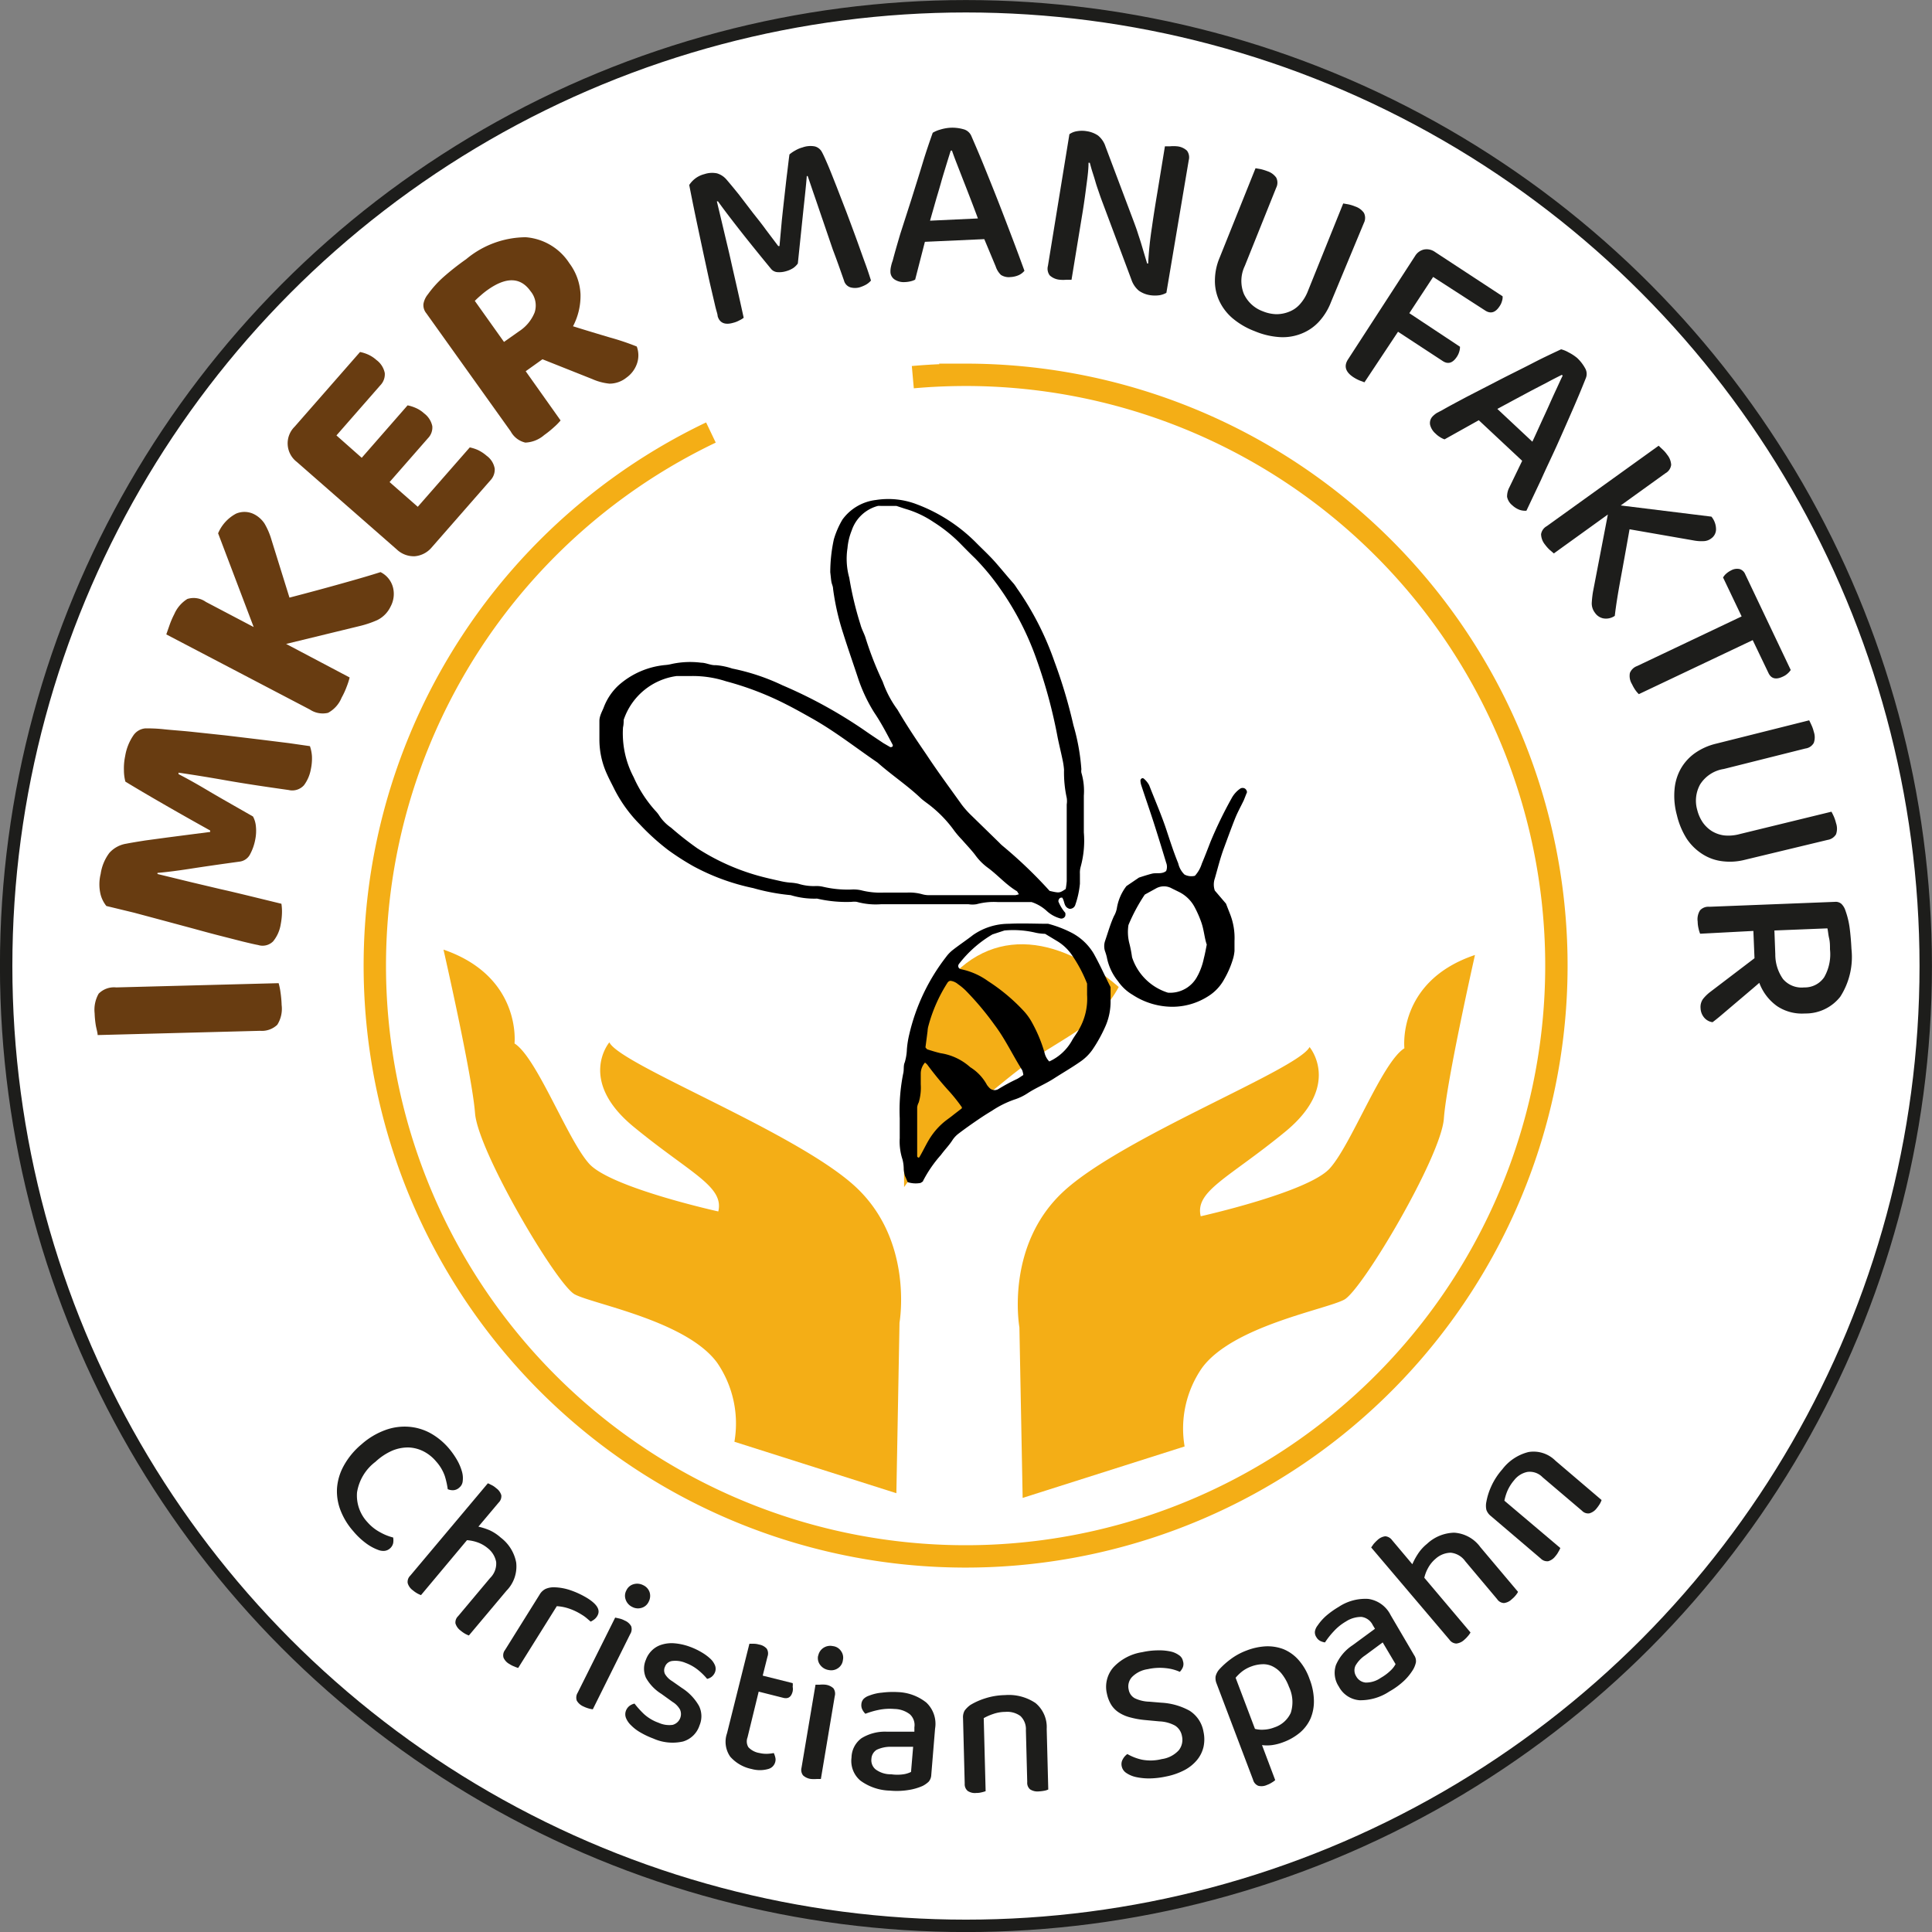 <svg id="Ebene_1" data-name="Ebene 1" xmlns="http://www.w3.org/2000/svg" viewBox="0 0 172.73 172.73"><rect x="0" y="0" width="172.73" height="172.73" fill="#808080" stroke="none"/><defs><style>.cls-1{fill:#fff;stroke:#1d1d1b;stroke-width:1.11px;}.cls-1,.cls-2{stroke-miterlimit:10;}.cls-2{fill:none;stroke:#f4ae16;stroke-width:2px;}.cls-3{fill:#683c11;}.cls-4{fill:#1d1d1b;}.cls-5{fill:#f4ae16;}</style></defs><circle class="cls-1" cx="86.36" cy="86.37" r="85.81"/><path class="cls-2" d="M81.61,33.72c1.57-.14,3.15-.21,4.75-.21a52.82,52.82,0,1,1-22.8,5.16"/><path class="cls-3" d="M25.18,89.86a2.68,2.68,0,0,1-.39,1.76,2,2,0,0,1-1.54.54l-14.52.38c0-.19-.09-.48-.16-.84a8.34,8.34,0,0,1-.11-1.11,2.91,2.91,0,0,1,.36-1.75,1.93,1.93,0,0,1,1.57-.56l14.52-.38a5.61,5.61,0,0,1,.17.83A9.89,9.89,0,0,1,25.18,89.86Z"/><path class="cls-3" d="M22.62,73a2.27,2.27,0,0,1,.26.9,3.88,3.88,0,0,1-.06,1.16,4.53,4.53,0,0,1-.49,1.37,1.22,1.22,0,0,1-.89.6c-1.75.24-3.2.45-4.36.63s-2.15.31-3,.38l0,.1,3,.73,2.62.62c.86.19,1.72.4,2.59.61l2.87.7a4.65,4.65,0,0,1,.05.82,6.11,6.11,0,0,1-.11,1,3.2,3.2,0,0,1-.68,1.54,1.33,1.33,0,0,1-1.34.33c-.33-.06-.79-.17-1.37-.31l-2-.51c-.75-.19-1.56-.41-2.43-.65l-2.64-.71-2.65-.71L9.51,81A2.77,2.77,0,0,1,9,80a3.89,3.89,0,0,1,0-1.87,4.1,4.1,0,0,1,.78-1.88,2.57,2.57,0,0,1,1.51-.82c.51-.1,1.08-.19,1.71-.29L15,74.87l2-.26,1.79-.23,0-.13q-2.16-1.2-4.19-2.37t-3.39-2a4,4,0,0,1-.13-1,5.28,5.28,0,0,1,.11-1.28,4.6,4.6,0,0,1,.72-1.83A1.44,1.44,0,0,1,13,65.12c.37,0,.92,0,1.66.08s1.58.13,2.52.23l3,.32,3,.36,2.66.33,1.87.27a3.5,3.5,0,0,1,.18.91,4.64,4.64,0,0,1-.1,1.16,3.42,3.42,0,0,1-.61,1.42,1.41,1.41,0,0,1-1.38.43c-2.06-.29-3.94-.57-5.64-.87s-3.1-.52-4.2-.68l0,.13c.7.36,1.57.84,2.61,1.46S21,72.07,22.62,73Z"/><path class="cls-3" d="M31,61.38a7.19,7.19,0,0,1-.46,1,2.68,2.68,0,0,1-1.21,1.35,2.06,2.06,0,0,1-1.62-.29L14.87,56.72c.06-.19.16-.46.28-.81a7.52,7.52,0,0,1,.43-1,3,3,0,0,1,1.17-1.36,1.88,1.88,0,0,1,1.65.26l4.28,2.25L19.5,47.68a3.55,3.55,0,0,1,1.61-1.76,1.91,1.91,0,0,1,1.62.06,2.46,2.46,0,0,1,.92.83,6.41,6.41,0,0,1,.63,1.48l1.6,5.14q2.65-.69,4.74-1.28c1.4-.39,2.53-.72,3.4-1a2.12,2.12,0,0,1,1.12,1.39,2.37,2.37,0,0,1-.22,1.69,2.58,2.58,0,0,1-1.19,1.21,9.21,9.21,0,0,1-1.61.54l-6.54,1.59,5.68,3A6.32,6.32,0,0,1,31,61.38Z"/><path class="cls-3" d="M37.09,49.73a2.2,2.2,0,0,1-1.62-.61L26.54,41.3a2.09,2.09,0,0,1-.2-3.15l5.85-6.68a3.46,3.46,0,0,1,.7.22,2.89,2.89,0,0,1,.77.5,1.91,1.91,0,0,1,.74,1.16,1.41,1.41,0,0,1-.4,1.1l-3.92,4.48,2.26,2,4.1-4.69a3.46,3.46,0,0,1,.7.22,2.7,2.7,0,0,1,.78.5,1.91,1.91,0,0,1,.73,1.14,1.37,1.37,0,0,1-.39,1.08l-3.43,3.92,2.52,2.21L42,40a3.65,3.65,0,0,1,.72.23,3.47,3.47,0,0,1,.79.52,1.79,1.79,0,0,1,.72,1.15,1.4,1.4,0,0,1-.4,1.06l-5.25,6A2.22,2.22,0,0,1,37.09,49.73Z"/><path class="cls-3" d="M50.9,23.53a5,5,0,0,1,1,2.76,5.85,5.85,0,0,1-.67,2.88c1.15.36,2.25.69,3.29,1a22.79,22.79,0,0,1,2.41.81,2.26,2.26,0,0,1,0,1.58,2.55,2.55,0,0,1-.92,1.2,2.42,2.42,0,0,1-1.52.54,5,5,0,0,1-1.54-.41L48.5,32.12,47,33.19l3.12,4.4a5.3,5.3,0,0,1-.59.6,9.08,9.08,0,0,1-.88.71,2.74,2.74,0,0,1-1.68.67,2,2,0,0,1-1.31-1L38.11,28a1.13,1.13,0,0,1-.25-.84,1.86,1.86,0,0,1,.4-.85,9.4,9.4,0,0,1,1.42-1.57,23.37,23.37,0,0,1,2-1.57A8.38,8.38,0,0,1,47,21.21,5.1,5.1,0,0,1,50.9,23.53Zm-4.48,6.08a3.59,3.59,0,0,0,1.38-1.68,2,2,0,0,0-.37-1.9q-1.34-1.89-3.85-.1a6.84,6.84,0,0,0-.61.49c-.18.15-.35.31-.52.48l2.61,3.67Z"/><path class="cls-4" d="M71.33,23.56a1.79,1.79,0,0,1-.39.39,2.22,2.22,0,0,1-.64.29,2.15,2.15,0,0,1-.81.09.81.81,0,0,1-.57-.31c-1.06-1.29-2-2.45-2.79-3.46S64.69,18.7,64.19,18l-.1,0c.24,1,.46,1.92.66,2.77s.4,1.66.58,2.47.37,1.63.56,2.47.39,1.74.6,2.7a2,2,0,0,1-.4.24,2.17,2.17,0,0,1-.54.21c-.75.22-1.22,0-1.39-.6,0-.18-.13-.5-.24-1l-.39-1.67c-.15-.64-.3-1.36-.47-2.14s-.34-1.58-.51-2.38-.34-1.6-.5-2.38-.3-1.49-.43-2.15a2.32,2.32,0,0,1,.45-.51,2.25,2.25,0,0,1,.9-.46,2.18,2.18,0,0,1,1.14-.07,1.79,1.79,0,0,1,.84.55q.54.63,1.14,1.38L67.29,19c.4.51.8,1,1.18,1.53L69.58,22l.11,0,.21-2.31q.12-1.14.24-2.19c.08-.7.15-1.37.23-2s.14-1.19.21-1.69a2.81,2.81,0,0,1,.51-.35,2.57,2.57,0,0,1,.66-.28,2.1,2.1,0,0,1,1.1-.09,1,1,0,0,1,.62.48c.13.23.31.63.55,1.19s.49,1.21.78,1.94L75.69,19c.31.83.61,1.63.89,2.4s.53,1.49.77,2.14.4,1.16.52,1.54a1.68,1.68,0,0,1-.43.36,3,3,0,0,1-.59.25,1.53,1.53,0,0,1-.82,0,.86.86,0,0,1-.57-.6c-.33-.94-.65-1.86-1-2.77l-.88-2.58c-.28-.81-.53-1.56-.77-2.25s-.43-1.27-.6-1.75l-.08,0c-.06.79-.17,1.8-.3,3Z"/><path class="cls-4" d="M88,21.38l-5.31.24L81.82,25a1.56,1.56,0,0,1-.41.15,2.52,2.52,0,0,1-.52.07A1.49,1.49,0,0,1,80,25a.83.83,0,0,1-.39-.7,1.83,1.83,0,0,1,.05-.47,3.24,3.24,0,0,1,.15-.52c.16-.62.39-1.42.68-2.4l1-3.11c.34-1.09.68-2.16,1-3.22s.65-2,.9-2.71a2.69,2.69,0,0,1,.66-.28,3.8,3.8,0,0,1,.93-.17,3.65,3.65,0,0,1,1.14.13,1.05,1.05,0,0,1,.71.58c.35.81.75,1.73,1.17,2.77s.85,2.1,1.28,3.2.84,2.18,1.24,3.23.75,2,1.07,2.88a1.46,1.46,0,0,1-.49.38,2.07,2.07,0,0,1-.75.18,1.3,1.3,0,0,1-.86-.19,1.84,1.84,0,0,1-.47-.76Zm-3-7.91q-.19.6-.42,1.35c-.15.5-.31,1-.47,1.58s-.33,1.11-.49,1.68-.32,1.12-.47,1.65l4.28-.2c-.21-.57-.43-1.15-.65-1.72s-.44-1.14-.65-1.67l-.58-1.49c-.18-.46-.33-.86-.44-1.19Z"/><path class="cls-4" d="M103.7,26.39a2.9,2.9,0,0,1-.88,0,2.36,2.36,0,0,1-1-.4,2.2,2.2,0,0,1-.67-1l-2.53-6.76c-.11-.29-.23-.61-.34-.94s-.23-.65-.33-1-.19-.63-.29-.94-.16-.57-.23-.8h-.11c0,.75-.13,1.56-.24,2.42s-.23,1.67-.36,2.43l-.92,5.61-.45,0a3,3,0,0,1-.6,0,1.51,1.51,0,0,1-.9-.39,1,1,0,0,1-.16-.85L95.61,12a1.57,1.57,0,0,1,.68-.27,2.54,2.54,0,0,1,.87,0,2.44,2.44,0,0,1,1,.38,2.08,2.08,0,0,1,.68,1l2.55,6.77c.11.3.23.62.33.94s.22.66.32,1l.28.94.24.8h.09a31.85,31.85,0,0,1,.34-3.26c.15-1.07.32-2.12.49-3.13l.67-4.09.46,0a3.18,3.18,0,0,1,.61,0,1.51,1.51,0,0,1,.9.39,1,1,0,0,1,.16.85l-2,11.86A1.91,1.91,0,0,1,103.7,26.39Z"/><path class="cls-4" d="M117.91,28.77a4.21,4.21,0,0,1-1.56,1.06,4.49,4.49,0,0,1-1.92.31,6.9,6.9,0,0,1-2.25-.53,6.79,6.79,0,0,1-2-1.17A4.61,4.61,0,0,1,109,26.88a4.22,4.22,0,0,1-.38-1.84,5.25,5.25,0,0,1,.42-2l3.21-8,.46.08a4.76,4.76,0,0,1,.61.19,1.55,1.55,0,0,1,.78.57,1,1,0,0,1,0,.9l-2.81,7a3.09,3.09,0,0,0-.08,2.5,3,3,0,0,0,1.69,1.55,3.45,3.45,0,0,0,1.19.26,3,3,0,0,0,1.11-.2,2.5,2.5,0,0,0,1-.67,3.82,3.82,0,0,0,.73-1.19l3.16-7.84.46.08a3.57,3.57,0,0,1,.61.19,1.55,1.55,0,0,1,.78.57,1,1,0,0,1,0,.9L119,27A5.48,5.48,0,0,1,117.91,28.77Z"/><path class="cls-4" d="M134.34,26.49a1.06,1.06,0,0,1-.05.41,1.47,1.47,0,0,1-.22.48c-.37.57-.8.7-1.29.38l-4.65-3L126,28l4.53,3a1.37,1.37,0,0,1-.06.42,1.68,1.68,0,0,1-.22.48c-.37.56-.79.69-1.26.38l-4-2.62-3,4.52-.43-.16a3.65,3.65,0,0,1-.55-.29c-.72-.47-.88-1-.49-1.6l6-9.25a1.25,1.25,0,0,1,.78-.57,1.29,1.29,0,0,1,1,.22Z"/><path class="cls-4" d="M136.09,41.2l-3.88-3.63-3.06,1.71a1.75,1.75,0,0,1-.39-.19,2.1,2.1,0,0,1-.41-.32,1.53,1.53,0,0,1-.49-.78.85.85,0,0,1,.23-.77,2.11,2.11,0,0,1,.37-.3l.48-.25c.55-.32,1.29-.71,2.19-1.19L134,34c1-.52,2-1,3-1.52s1.85-.91,2.57-1.25a2.53,2.53,0,0,1,.66.27A4.15,4.15,0,0,1,141,32a3.69,3.69,0,0,1,.71.91,1,1,0,0,1,.07.9c-.33.83-.71,1.75-1.16,2.78s-.91,2.08-1.39,3.15-1,2.13-1.45,3.15l-1.31,2.77a1.54,1.54,0,0,1-.62-.08,2,2,0,0,1-.65-.41,1.3,1.3,0,0,1-.46-.75,1.76,1.76,0,0,1,.21-.86Zm3.55-7.69c-.38.19-.8.4-1.26.65l-1.46.76-1.55.83-1.5.81L137,39.49c.26-.55.51-1.11.77-1.68s.51-1.1.74-1.62.45-1,.66-1.45.38-.84.54-1.15Z"/><path class="cls-4" d="M143.75,46l-4.83,3.48-.36-.31a3.31,3.31,0,0,1-.42-.47,1.53,1.53,0,0,1-.36-.94,1,1,0,0,1,.51-.72l10-7.19.35.33a2.71,2.71,0,0,1,.41.47,1.56,1.56,0,0,1,.36.91,1,1,0,0,1-.51.75l-4,2.88,8.11,1a1.78,1.78,0,0,1,.41,1.19,1,1,0,0,1-.43.76,1.16,1.16,0,0,1-.67.24,3.64,3.64,0,0,1-.89-.06l-5.74-1c-.3,1.7-.57,3.19-.81,4.49s-.41,2.38-.51,3.25a1.38,1.38,0,0,1-1,.23,1.18,1.18,0,0,1-.77-.5,1.37,1.37,0,0,1-.29-.88,9.18,9.18,0,0,1,.11-1Z"/><path class="cls-4" d="M156.7,57.23l-10.18,4.83a2.46,2.46,0,0,1-.3-.35,3.47,3.47,0,0,1-.31-.54,1.4,1.4,0,0,1-.19-1,1.08,1.08,0,0,1,.64-.62l9.35-4.44-1.66-3.48a1.35,1.35,0,0,1,.28-.34,2,2,0,0,1,.45-.3,1.08,1.08,0,0,1,.76-.11.79.79,0,0,1,.49.46l4.07,8.56a1.56,1.56,0,0,1-.26.3,1.53,1.53,0,0,1-.44.29c-.62.3-1.05.19-1.29-.32Z"/><path class="cls-4" d="M154,77a4.22,4.22,0,0,1-1.78-.63A4.77,4.77,0,0,1,150.81,75a6.9,6.9,0,0,1-.89-2.13,6.51,6.51,0,0,1-.21-2.27,4.55,4.55,0,0,1,.56-1.87,4.35,4.35,0,0,1,1.27-1.4,5.48,5.48,0,0,1,1.88-.84l8.33-2.09c.05.1.12.24.2.42a3,3,0,0,1,.21.6,1.5,1.5,0,0,1,0,1,1,1,0,0,1-.75.5l-7.29,1.83A3.05,3.05,0,0,0,152,70.13a3,3,0,0,0-.26,2.28,3.5,3.5,0,0,0,.49,1.11,2.86,2.86,0,0,0,.81.78,2.78,2.78,0,0,0,1.11.39,3.8,3.8,0,0,0,1.39-.12l8.2-2q.08.14.21.42a3.84,3.84,0,0,1,.2.6,1.51,1.51,0,0,1,0,1,1.06,1.06,0,0,1-.75.5L156,76.87A5.36,5.36,0,0,1,154,77Z"/><path class="cls-4" d="M152,83.48a2.55,2.55,0,0,1-.14-.46,2.84,2.84,0,0,1-.08-.63,1.49,1.49,0,0,1,.21-1,1,1,0,0,1,.83-.32l11.23-.44a.77.77,0,0,1,.59.19,1.44,1.44,0,0,1,.34.56,7.5,7.5,0,0,1,.39,1.6c.08.62.13,1.25.16,1.87a6.58,6.58,0,0,1-1,4.26,3.93,3.93,0,0,1-3.16,1.5,4,4,0,0,1-2.48-.65,4.45,4.45,0,0,1-1.6-2.09c-.42.37-.84.72-1.25,1.07l-1.18,1-1,.85q-.45.38-.75.6a1.19,1.19,0,0,1-.78-.45,1.37,1.37,0,0,1-.29-.79,1.23,1.23,0,0,1,.22-.84,3.68,3.68,0,0,1,.66-.64l3.94-3-.1-2.44Zm6.72,1.83a3.8,3.8,0,0,0,.69,2.22,2.18,2.18,0,0,0,1.89.75,2.09,2.09,0,0,0,1.79-.91,4.13,4.13,0,0,0,.52-2.49c0-.34,0-.66-.08-1s-.09-.62-.15-.88l-4.74.19Z"/><path class="cls-4" d="M41.06,133a.85.85,0,0,1-.51.23,1.12,1.12,0,0,1-.52-.09,7.35,7.35,0,0,0-.26-1.17,3.83,3.83,0,0,0-.78-1.31,3.61,3.61,0,0,0-1.14-.91,3.23,3.23,0,0,0-1.32-.34,3.66,3.66,0,0,0-1.45.28,5.33,5.33,0,0,0-1.51,1,4.26,4.26,0,0,0-1.65,2.74,3.49,3.49,0,0,0,.94,2.67A4,4,0,0,0,34,137a4.68,4.68,0,0,0,1.15.46,1.49,1.49,0,0,1,0,.51.88.88,0,0,1-.3.48.86.86,0,0,1-.43.2,1.23,1.23,0,0,1-.58-.07,4.36,4.36,0,0,1-1-.52,6.55,6.55,0,0,1-1.26-1.17,6.14,6.14,0,0,1-1.12-1.82,4.7,4.7,0,0,1-.33-2,4.86,4.86,0,0,1,.59-2,6.68,6.68,0,0,1,1.6-1.94,6.61,6.61,0,0,1,2.14-1.28,5,5,0,0,1,2.09-.29,4.79,4.79,0,0,1,1.91.56,6,6,0,0,1,1.62,1.31,7.19,7.19,0,0,1,.8,1.13,4.6,4.6,0,0,1,.42,1,2.11,2.11,0,0,1,.07.84A.83.83,0,0,1,41.06,133Z"/><path class="cls-4" d="M44.36,139.65a2.05,2.05,0,0,0-.76-1.24,2.93,2.93,0,0,0-.92-.52,3.58,3.58,0,0,0-.93-.19l-4.11,4.91a2.18,2.18,0,0,1-.33-.15,2.43,2.43,0,0,1-.4-.28,1.19,1.19,0,0,1-.46-.64.77.77,0,0,1,.23-.67l6.94-8.26.33.16a1.76,1.76,0,0,1,.41.28,1.18,1.18,0,0,1,.46.63.8.8,0,0,1-.24.66l-1.81,2.15a5.85,5.85,0,0,1,1,.32,4,4,0,0,1,1,.66,3.63,3.63,0,0,1,1.38,2.23,3.09,3.09,0,0,1-.87,2.52l-3.36,4a2.74,2.74,0,0,1-.33-.15,2.63,2.63,0,0,1-.4-.28,1.24,1.24,0,0,1-.47-.65.78.78,0,0,1,.24-.65l2.86-3.41A1.81,1.81,0,0,0,44.36,139.65Z"/><path class="cls-4" d="M46.33,149.12A1.91,1.91,0,0,1,46,149a2,2,0,0,1-.44-.22,1.2,1.2,0,0,1-.54-.57.77.77,0,0,1,.13-.69l3.09-4.95a1.28,1.28,0,0,1,.53-.51,1.83,1.83,0,0,1,.76-.15,4.89,4.89,0,0,1,1.4.24,7.71,7.71,0,0,1,1.61.75c.88.56,1.17,1.08.85,1.59a1,1,0,0,1-.27.3,1.73,1.73,0,0,1-.31.19l-.34-.29a3.17,3.17,0,0,0-.46-.33,5.23,5.23,0,0,0-1.18-.56,4.09,4.09,0,0,0-1.05-.2Z"/><path class="cls-4" d="M53,152.82a2.14,2.14,0,0,1-.35-.07,2.88,2.88,0,0,1-.48-.18,1.27,1.27,0,0,1-.6-.52.82.82,0,0,1,.07-.7L55,144.62l.36.08a1.79,1.79,0,0,1,.48.18,1.18,1.18,0,0,1,.59.51.82.82,0,0,1-.09.71Zm3-10.63a1,1,0,0,1,.63-.55,1.16,1.16,0,0,1,.87.08,1.07,1.07,0,0,1,.58.64,1.1,1.1,0,0,1-.08.83,1,1,0,0,1-.61.55,1.09,1.09,0,0,1-.86-.07,1.13,1.13,0,0,1-.59-.65A1,1,0,0,1,56,142.19Z"/><path class="cls-4" d="M62.54,154.26a2.2,2.2,0,0,1-1.48,1.44,4.22,4.22,0,0,1-2.66-.27,7.36,7.36,0,0,1-1.16-.55,3.85,3.85,0,0,1-.83-.64,1.85,1.85,0,0,1-.45-.66.91.91,0,0,1,0-.63,1,1,0,0,1,.3-.42,1.19,1.19,0,0,1,.47-.22,8.21,8.21,0,0,0,.86.95,3.88,3.88,0,0,0,1.31.77,2.26,2.26,0,0,0,1.24.18,1,1,0,0,0,.66-1.36,1.88,1.88,0,0,0-.67-.69l-1-.72A4,4,0,0,1,57.75,150a2,2,0,0,1,0-1.62,2.21,2.21,0,0,1,.54-.83,2.11,2.11,0,0,1,.87-.51,3,3,0,0,1,1.15-.12,5.19,5.19,0,0,1,1.4.32,6.15,6.15,0,0,1,1.06.51,4.3,4.3,0,0,1,.75.56,1.65,1.65,0,0,1,.41.6.83.83,0,0,1,0,.58,1,1,0,0,1-.29.41,1,1,0,0,1-.42.2,5.63,5.63,0,0,0-.74-.74,4,4,0,0,0-1.19-.69,2.33,2.33,0,0,0-1.19-.17.79.79,0,0,0-.65.52.75.75,0,0,0,0,.64,1.82,1.82,0,0,0,.64.64l.87.61a4.61,4.61,0,0,1,1.53,1.6A2.09,2.09,0,0,1,62.54,154.26Z"/><path class="cls-4" d="M66.91,156.21a1.73,1.73,0,0,0,1,.52,2.62,2.62,0,0,0,.64.07,3.79,3.79,0,0,0,.63-.07,2,2,0,0,1,.13.37.79.79,0,0,1,0,.43.87.87,0,0,1-.64.63,2.72,2.72,0,0,1-1.46,0,3.48,3.48,0,0,1-1.92-1.1,2.32,2.32,0,0,1-.29-2.1l2-8h.37a1.71,1.71,0,0,1,.49.07,1.18,1.18,0,0,1,.69.37.81.81,0,0,1,.07.7l-.43,1.71,2.68.67a1.19,1.19,0,0,1,0,.32,1.15,1.15,0,0,1,0,.41c-.12.5-.39.69-.82.59l-2.22-.56-1,4.1A1,1,0,0,0,66.91,156.21Z"/><path class="cls-4" d="M73.39,159.05l-.36,0a3.25,3.25,0,0,1-.51,0,1.27,1.27,0,0,1-.72-.32.8.8,0,0,1-.14-.69l1.25-7.42.38,0a2.31,2.31,0,0,1,.51,0,1.27,1.27,0,0,1,.71.32.84.84,0,0,1,.12.71Zm-.24-11a1.07,1.07,0,0,1,.45-.71,1.1,1.1,0,0,1,.86-.17,1,1,0,0,1,.73.44,1,1,0,0,1,.17.81,1,1,0,0,1-.42.71,1.06,1.06,0,0,1-.84.18,1.16,1.16,0,0,1-.76-.44A1,1,0,0,1,73.15,148Z"/><path class="cls-4" d="M80.25,151.28a4.34,4.34,0,0,1,2.56.93,2.61,2.61,0,0,1,.79,2.34l-.34,4.13a1,1,0,0,1-.23.61,2.33,2.33,0,0,1-.54.38,5,5,0,0,1-1.23.36,6.64,6.64,0,0,1-1.7.06,4.66,4.66,0,0,1-2.63-.89,2.3,2.3,0,0,1-.8-2.07,2.19,2.19,0,0,1,.9-1.73,4,4,0,0,1,2.23-.58l2.49,0,0-.39a1.3,1.3,0,0,0-.41-1.17,2.34,2.34,0,0,0-1.38-.47,4.94,4.94,0,0,0-1.39.08,7.4,7.4,0,0,0-1.2.35,1.41,1.41,0,0,1-.27-.37.85.85,0,0,1-.09-.47.8.8,0,0,1,.19-.48,1.25,1.25,0,0,1,.5-.3,4,4,0,0,1,1.16-.27A7.72,7.72,0,0,1,80.25,151.28Zm-.57,7.35a3.85,3.85,0,0,0,1.09,0,2.28,2.28,0,0,0,.68-.21l.19-2.25-2,0a2.88,2.88,0,0,0-1.26.27,1,1,0,0,0-.47.8,1.06,1.06,0,0,0,.37.95A2.26,2.26,0,0,0,79.68,158.63Z"/><path class="cls-4" d="M91.23,153.42a2,2,0,0,0-1.34-.37,3.37,3.37,0,0,0-1.1.19,4.78,4.78,0,0,0-.84.37l.17,6.53a2.64,2.64,0,0,1-.35.1,1.83,1.83,0,0,1-.49.06,1.16,1.16,0,0,1-.76-.18.78.78,0,0,1-.27-.65l-.15-5.86a1.21,1.21,0,0,1,.14-.67,2.29,2.29,0,0,1,.52-.51,6.07,6.07,0,0,1,1.29-.58,6.16,6.16,0,0,1,1.8-.3,4.27,4.27,0,0,1,2.73.71,2.79,2.79,0,0,1,1,2.31l.14,5.42a1.45,1.45,0,0,1-.35.11,3.8,3.8,0,0,1-.5.06,1.21,1.21,0,0,1-.77-.18.76.76,0,0,1-.26-.65l-.12-4.64A1.62,1.62,0,0,0,91.23,153.42Z"/><path class="cls-4" d="M103.87,157.27a2.52,2.52,0,0,0,1.52-.79,1.5,1.5,0,0,0,.28-1.28,1.38,1.38,0,0,0-.61-.92,3.17,3.17,0,0,0-1.4-.38l-1.39-.13a7.8,7.8,0,0,1-1.2-.22,3.43,3.43,0,0,1-1-.42,2.27,2.27,0,0,1-.7-.68,3.05,3.05,0,0,1-.4-1,2.65,2.65,0,0,1,.57-2.38,4.45,4.45,0,0,1,2.59-1.36,6.69,6.69,0,0,1,1.35-.16,4.84,4.84,0,0,1,1.12.09,2,2,0,0,1,.79.33.81.81,0,0,1,.37.53.82.82,0,0,1,0,.54,1.28,1.28,0,0,1-.28.43,4,4,0,0,0-1.26-.33,4.9,4.9,0,0,0-1.6.09,2.47,2.47,0,0,0-1.4.69,1.23,1.23,0,0,0-.31,1.14,1.09,1.09,0,0,0,.54.77,3.23,3.23,0,0,0,1.32.31l1.07.09a5.86,5.86,0,0,1,2.52.72,2.78,2.78,0,0,1,1.24,1.89,3.18,3.18,0,0,1,0,1.34,2.87,2.87,0,0,1-.57,1.16,3.69,3.69,0,0,1-1.12.91,6.08,6.08,0,0,1-1.67.58,7.48,7.48,0,0,1-1.49.17,5.5,5.5,0,0,1-1.22-.13,2.48,2.48,0,0,1-.85-.37.94.94,0,0,1-.39-.57.87.87,0,0,1,.09-.64,1.33,1.33,0,0,1,.41-.47,4.63,4.63,0,0,0,1.29.5A4.09,4.09,0,0,0,103.87,157.27Z"/><path class="cls-4" d="M114.73,155.76a4.53,4.53,0,0,1-1,.26,3.47,3.47,0,0,1-.9,0l1.18,3.13a1.69,1.69,0,0,1-.29.21,2,2,0,0,1-.44.22,1.17,1.17,0,0,1-.78.08.79.79,0,0,1-.47-.54l-3.26-8.6a1.26,1.26,0,0,1-.09-.64,1.48,1.48,0,0,1,.33-.63,7.1,7.1,0,0,1,1-.9,5.68,5.68,0,0,1,1.45-.79,5.53,5.53,0,0,1,1.7-.37,4,4,0,0,1,1.58.25,3.67,3.67,0,0,1,1.34.95,5.09,5.09,0,0,1,1,1.72,5.52,5.52,0,0,1,.39,1.93,3.94,3.94,0,0,1-.3,1.6,3.59,3.59,0,0,1-.92,1.24A5,5,0,0,1,114.73,155.76Zm-.8-1.32a2.45,2.45,0,0,0,1.47-1.3,3.17,3.17,0,0,0-.16-2.33,4.2,4.2,0,0,0-.66-1.18,2.42,2.42,0,0,0-.81-.65,1.87,1.87,0,0,0-.9-.19,3.11,3.11,0,0,0-1,.2,3.06,3.06,0,0,0-.85.47,4,4,0,0,0-.55.54l1.73,4.57a2.5,2.5,0,0,0,.79.07A2.94,2.94,0,0,0,113.93,154.44Z"/><path class="cls-4" d="M119.69,143.66a4.3,4.3,0,0,1,2.64-.71,2.65,2.65,0,0,1,2,1.45l2.1,3.58a.94.94,0,0,1,.16.64,2.21,2.21,0,0,1-.23.61,4.92,4.92,0,0,1-.79,1,6.69,6.69,0,0,1-1.36,1,4.67,4.67,0,0,1-2.66.78,2.29,2.29,0,0,1-1.85-1.22,2.2,2.2,0,0,1-.26-1.93,4,4,0,0,1,1.49-1.77l2-1.47-.2-.33a1.31,1.31,0,0,0-1-.73,2.51,2.51,0,0,0-1.4.41,4.59,4.59,0,0,0-1.08.87,7.17,7.17,0,0,0-.79,1,1.41,1.41,0,0,1-.44-.14.87.87,0,0,1-.33-.33.76.76,0,0,1-.13-.51,1.17,1.17,0,0,1,.24-.53,4.59,4.59,0,0,1,.79-.89A7.8,7.8,0,0,1,119.69,143.66Zm3.77,6.34a4.28,4.28,0,0,0,.87-.65,2.18,2.18,0,0,0,.44-.57l-1.15-1.94L122.05,148a2.71,2.71,0,0,0-.87.93,1,1,0,0,0,.07.94,1.07,1.07,0,0,0,.85.56A2.31,2.31,0,0,0,123.46,150Z"/><path class="cls-4" d="M129.7,138.82a2.08,2.08,0,0,0-1.35.54,2.85,2.85,0,0,0-.67.82,3.32,3.32,0,0,0-.34.88l4.13,4.89a1.68,1.68,0,0,1-.21.3,2.77,2.77,0,0,1-.34.35,1.24,1.24,0,0,1-.71.34.78.78,0,0,1-.62-.34l-7-8.25.21-.3a3.91,3.91,0,0,1,.35-.36,1.25,1.25,0,0,1,.7-.34.84.84,0,0,1,.61.35l1.81,2.15a5.9,5.9,0,0,1,.49-.91,3.82,3.82,0,0,1,.82-.91,3.67,3.67,0,0,1,2.43-1,3.13,3.13,0,0,1,2.34,1.29l3.37,4a1.69,1.69,0,0,1-.21.31,2.19,2.19,0,0,1-.34.34,1.2,1.2,0,0,1-.71.35.77.77,0,0,1-.61-.35L131,139.58A1.81,1.81,0,0,0,129.7,138.82Z"/><path class="cls-4" d="M136.54,131.6a2,2,0,0,0-1.17.74,3.84,3.84,0,0,0-.6.95,4.57,4.57,0,0,0-.27.88l5,4.23a1.87,1.87,0,0,1-.16.32,2,2,0,0,1-.28.41,1.22,1.22,0,0,1-.64.45.81.81,0,0,1-.67-.24l-4.46-3.8a1.23,1.23,0,0,1-.4-.55,1.7,1.7,0,0,1,0-.73,5.75,5.75,0,0,1,.42-1.34,6.1,6.1,0,0,1,1-1.55,4.22,4.22,0,0,1,2.34-1.55,2.76,2.76,0,0,1,2.41.77l4.13,3.52a2.07,2.07,0,0,1-.15.33,3.43,3.43,0,0,1-.29.41,1.24,1.24,0,0,1-.65.45.75.75,0,0,1-.66-.23l-3.53-3A1.59,1.59,0,0,0,136.54,131.6Z"/><path class="cls-5" d="M46,93.29c2,1.26,4.74,8.62,6.68,10.76s11.54,4.26,11.54,4.26c.53-2.26-2.51-3.41-7.57-7.57s-2.17-7.55-2.17-7.55c.95,2,16.63,8,21.94,12.85s4,12.21,4,12.21l-.28,15.25-14.48-4.6a9.6,9.6,0,0,0-1.54-7.06c-2.74-3.76-11.13-5.25-12.74-6.12s-8.65-12.78-8.91-16.2S39.65,84.9,39.65,84.9C46.66,87.31,46,93.29,46,93.29Z"/><path class="cls-5" d="M125.56,93.72c-2,1.25-4.74,8.62-6.68,10.75s-11.53,4.27-11.53,4.27c-.54-2.27,2.51-3.41,7.57-7.57s2.16-7.56,2.16-7.56c-1,2-16.62,8-21.94,12.86s-4,12.2-4,12.2l.29,15.25,14.48-4.6a9.52,9.52,0,0,1,1.54-7c2.73-3.77,11.13-5.25,12.74-6.13s8.65-12.77,8.9-16.19,2.78-14.62,2.78-14.62C124.88,87.73,125.56,93.72,125.56,93.72Z"/><path class="cls-5" d="M95.64,85.47C88.24,86.53,82.8,95,81.76,101.82,86,100.39,89,97,92.55,94.56c2.85-1.94,5.72-3.07,7.47-6.32-5.43-4.68-11.92-5.75-16.27.75-3.19,4.78-2.92,11.55-2.92,17.14"/><path d="M79.78,66.53c-.53-1-1-1.91-1.63-2.84a14.23,14.23,0,0,1-1.4-2.95c-.45-1.37-.93-2.73-1.36-4.1a22.14,22.14,0,0,1-.91-4c0-.2-.1-.39-.14-.58s-.07-.59-.11-.89a14,14,0,0,1,.32-2.95,7.72,7.72,0,0,1,.77-1.77,4.32,4.32,0,0,1,3-1.75A7.11,7.11,0,0,1,82,45.1a14.84,14.84,0,0,1,5.22,3.37c.56.57,1.15,1.11,1.68,1.7s1.15,1.36,1.72,2c.16.19.28.41.43.61a26.61,26.61,0,0,1,3.22,6.36,45,45,0,0,1,1.7,5.7,18.84,18.84,0,0,1,.71,3.94,1,1,0,0,0,0,.3,5.73,5.73,0,0,1,.22,2.06c0,1.09,0,2.19,0,3.28a8.78,8.78,0,0,1-.29,3.1,1.91,1.91,0,0,0-.06.59c0,.3,0,.6,0,.9a8,8,0,0,1-.41,1.88.5.5,0,0,1-.53.36c-.53-.16-.4-.68-.65-1-.09,0-.2,0-.26.11a.32.32,0,0,0-.07.25,3.64,3.64,0,0,0,.61,1,.64.64,0,0,1,0,.28.38.38,0,0,1-.49.21,2.9,2.9,0,0,1-1.16-.65,3.69,3.69,0,0,0-1.36-.8l-3,0a5.92,5.92,0,0,0-1.92.19,2.27,2.27,0,0,1-.74,0l-7.76,0a6.35,6.35,0,0,1-2.21-.21,1.68,1.68,0,0,0-.45,0,11.53,11.53,0,0,1-3.1-.29,7.27,7.27,0,0,1-2.36-.31,18.32,18.32,0,0,1-3.35-.63A19.67,19.67,0,0,1,62,77.45,23.21,23.21,0,0,1,59.74,76a20.52,20.52,0,0,1-2.54-2.3,12.45,12.45,0,0,1-2.26-3.12c-.22-.45-.46-.89-.66-1.34a7.39,7.39,0,0,1-.69-3.17c0-.6,0-1.19,0-1.62s.24-.84.37-1.16a5.19,5.19,0,0,1,1.32-2,7.3,7.3,0,0,1,4.16-1.83,3.52,3.52,0,0,0,.58-.09,7.74,7.74,0,0,1,2.67-.12c.44,0,.86.25,1.32.22a6,6,0,0,1,1.45.3,19.2,19.2,0,0,1,4.5,1.5,42.15,42.15,0,0,1,7.29,4c.57.4,1.15.78,1.73,1.17l.62.36C79.84,66.8,79.86,66.66,79.78,66.53ZM90.87,79.65c-.94-.57-1.66-1.41-2.54-2.06a5.07,5.07,0,0,1-1.15-1.16c-.36-.47-.78-.9-1.17-1.35a8.57,8.57,0,0,1-.68-.79,11.07,11.07,0,0,0-2.5-2.52c-.16-.12-.32-.24-.47-.37-1.22-1.17-2.64-2.1-3.9-3.22-1.92-1.31-3.76-2.76-5.79-3.91-.78-.44-1.56-.88-2.35-1.28a27.11,27.11,0,0,0-5.41-2.08,9.61,9.61,0,0,0-3.07-.47c-.49,0-1,0-1.34,0a5.82,5.82,0,0,0-4.74,3.92c0,.17,0,.42-.06.67a8.38,8.38,0,0,0,.95,4.45,11.33,11.33,0,0,0,1.94,3,2.73,2.73,0,0,1,.37.47A3.91,3.91,0,0,0,60,74a27.84,27.84,0,0,0,2.34,1.84,19.92,19.92,0,0,0,5.4,2.44c.71.2,1.44.36,2.16.52a6,6,0,0,0,.74.11,4.42,4.42,0,0,1,.73.1,4.59,4.59,0,0,0,1.47.21,2.59,2.59,0,0,1,.74.06,9.64,9.64,0,0,0,2.51.25,3.21,3.21,0,0,1,.88.06,6.91,6.91,0,0,0,2.07.21l2.09,0a4.22,4.22,0,0,1,1.32.15,2.28,2.28,0,0,0,.74.08c2.53,0,5.06,0,7.6,0a1.32,1.32,0,0,0,.32-.09C91,79.88,91,79.71,90.87,79.65Zm4.41-.17a6.65,6.65,0,0,0,.09-.7c0-2.28,0-4.57,0-6.86a1.94,1.94,0,0,0,0-.59,10.58,10.58,0,0,1-.24-2.51,6.44,6.44,0,0,0-.13-.88c-.14-.68-.31-1.36-.44-2A45.52,45.52,0,0,0,92.69,59a25.86,25.86,0,0,0-3.25-6.34,21.25,21.25,0,0,0-2.27-2.75c-.47-.45-.92-.91-1.37-1.37a13.5,13.5,0,0,0-2.33-1.86,8.93,8.93,0,0,0-2.54-1.19l-.79-.26H78.5a3.37,3.37,0,0,0-2.35,2.19A5.44,5.44,0,0,0,75.77,49a6.29,6.29,0,0,0,.16,2.66,30,30,0,0,0,1,4.18c.1.39.3.74.43,1.11a29.6,29.6,0,0,0,1.56,4,9.51,9.51,0,0,0,1.32,2.5c.8,1.37,1.68,2.69,2.58,4,1,1.52,2.1,3,3.17,4.5a8.47,8.47,0,0,0,.9,1l2.45,2.39a3.19,3.19,0,0,0,.33.31,40.75,40.75,0,0,1,4.17,4C94.72,79.85,94.72,79.85,95.28,79.48Z"/><path d="M80.91,105.14a2.93,2.93,0,0,1-.11-.59,3.6,3.6,0,0,0-.11-.88,5.16,5.16,0,0,1-.25-1.91c0-.59,0-1.19,0-1.78a16.76,16.76,0,0,1,.31-4c.09-.33,0-.7.14-1a4.69,4.69,0,0,0,.19-1.17,8.44,8.44,0,0,1,.21-1.32,17.89,17.89,0,0,1,3.29-6.93,3.14,3.14,0,0,1,.62-.64c.59-.46,1.21-.87,1.8-1.33a5.61,5.61,0,0,1,3.2-1c1.19-.06,2.39,0,3.51,0a10.34,10.34,0,0,1,2.15.83,5,5,0,0,1,1.92,1.83c.56,1,1,2,1.51,3,0,.44,0,.83,0,1.23a5.48,5.48,0,0,1-.54,2.45,12.93,12.93,0,0,1-1,1.8,4.23,4.23,0,0,1-1.14,1.17c-.77.54-1.57,1-2.38,1.52s-1.59.82-2.34,1.31a4.82,4.82,0,0,1-1.21.58,8.85,8.85,0,0,0-2,1c-.42.25-.84.52-1.25.8-.57.39-1.14.79-1.69,1.21a2.35,2.35,0,0,0-.61.65c-.3.46-.69.85-1,1.28a11.27,11.27,0,0,0-1.6,2.32c0,.08-.15.13-.22.19a2.36,2.36,0,0,1-1.16-.07C81.07,105.5,81,105.32,80.91,105.14ZM95.83,85.38a4.25,4.25,0,0,0-1.28-1.22l-1.11-.67a4.65,4.65,0,0,1-.8-.09,8.68,8.68,0,0,0-2.84-.21l-1.07.35a10.42,10.42,0,0,0-3,2.65.29.29,0,0,0,.18.46,6.31,6.31,0,0,1,2.43,1.07,16.63,16.63,0,0,1,3.19,2.67,5.23,5.23,0,0,1,.77,1.09,12.94,12.94,0,0,1,1.08,2.61,1.65,1.65,0,0,0,.43.81,4.42,4.42,0,0,0,2-1.82c.19-.35.44-.67.63-1a5.47,5.47,0,0,0,.75-3.14c0-.29,0-.59,0-1A12.42,12.42,0,0,0,95.83,85.38Zm-4.44,10.3c-.85-1.34-1.52-2.79-2.48-4.06a26,26,0,0,0-2.58-3.07,5.19,5.19,0,0,0-.68-.56,1.28,1.28,0,0,0-.67-.3c-.09,0-.2.07-.25.14A13.67,13.67,0,0,0,83,91.74a2,2,0,0,0-.07.44c-.06.48-.13,1-.19,1.46.06.07.12.17.2.19.38.12.76.24,1.15.33a5.1,5.1,0,0,1,2.65,1.25A4.22,4.22,0,0,1,88.24,97a2.11,2.11,0,0,0,.19.23.65.65,0,0,0,.81.15,16.44,16.44,0,0,1,1.7-.92c.17-.09.33-.21.55-.35A1.69,1.69,0,0,0,91.39,95.68ZM86,99a14.93,14.93,0,0,0-1.1-1.39,30.18,30.18,0,0,1-2-2.43A1.9,1.9,0,0,0,82.7,95a1.49,1.49,0,0,0-.38.94c0,.35,0,.69,0,1a4.67,4.67,0,0,1-.18,1.62A1.27,1.27,0,0,0,82,99c0,1.49,0,3,0,4.4.09.13.17.13.23,0,.38-.65.67-1.33,1.11-1.94a6.22,6.22,0,0,1,1.23-1.28c.24-.18.48-.35.71-.54l.7-.54C86,99.05,86,99,86,99Z"/><path d="M107.45,77.21c.27-.64.52-1.29.77-1.94a37.47,37.47,0,0,1,1.88-3.88,2.5,2.5,0,0,1,.79-.89.41.41,0,0,1,.41,0c.13.08.22.28.17.38s-.18.46-.28.69c-.26.54-.55,1.06-.77,1.61-.35.88-.67,1.77-1,2.66s-.55,1.8-.81,2.7a1.66,1.66,0,0,0,0,1.08l1,1.17c.15.39.28.71.39,1a5.84,5.84,0,0,1,.37,2.34c0,.3,0,.6,0,.89a3.83,3.83,0,0,1-.1.59,8.32,8.32,0,0,1-.81,1.92A4.09,4.09,0,0,1,108,89.08a5.94,5.94,0,0,1-3.24.93,6.52,6.52,0,0,1-3.5-1.07,4.07,4.07,0,0,1-1.3-1.21,4.8,4.8,0,0,1-1-2.13,4.56,4.56,0,0,0-.17-.57,1.47,1.47,0,0,1,0-.88c.26-.75.47-1.52.8-2.24a2.23,2.23,0,0,0,.26-.69,4.37,4.37,0,0,1,.86-2l1.12-.76c.4-.13.77-.25,1.16-.35s.9.07,1.27-.24a1,1,0,0,0,0-.74c-.36-1.19-.72-2.37-1.1-3.55s-.76-2.26-1.13-3.39a1.61,1.61,0,0,1-.07-.43.28.28,0,0,1,.07-.13.17.17,0,0,1,.25,0,2,2,0,0,1,.46.57c.54,1.39,1.14,2.75,1.6,4.17.31.94.62,1.89,1,2.82a2,2,0,0,0,.56,1,1.32,1.32,0,0,0,.93.11A2.89,2.89,0,0,0,107.45,77.21Zm-.36,10a5.93,5.93,0,0,0,.54-1.53c.1-.38.17-.77.26-1.23-.21-.6-.24-1.29-.49-2a9.69,9.69,0,0,0-.6-1.36,3.17,3.17,0,0,0-1.36-1.33l-.67-.33a1.44,1.44,0,0,0-1.42,0l-1,.55a15.66,15.66,0,0,0-1.46,2.72,4.08,4.08,0,0,0,.09,1.68,10.63,10.63,0,0,1,.23,1.2,4.91,4.91,0,0,0,3.21,3.17A2.74,2.74,0,0,0,107.09,87.2Z"/></svg>